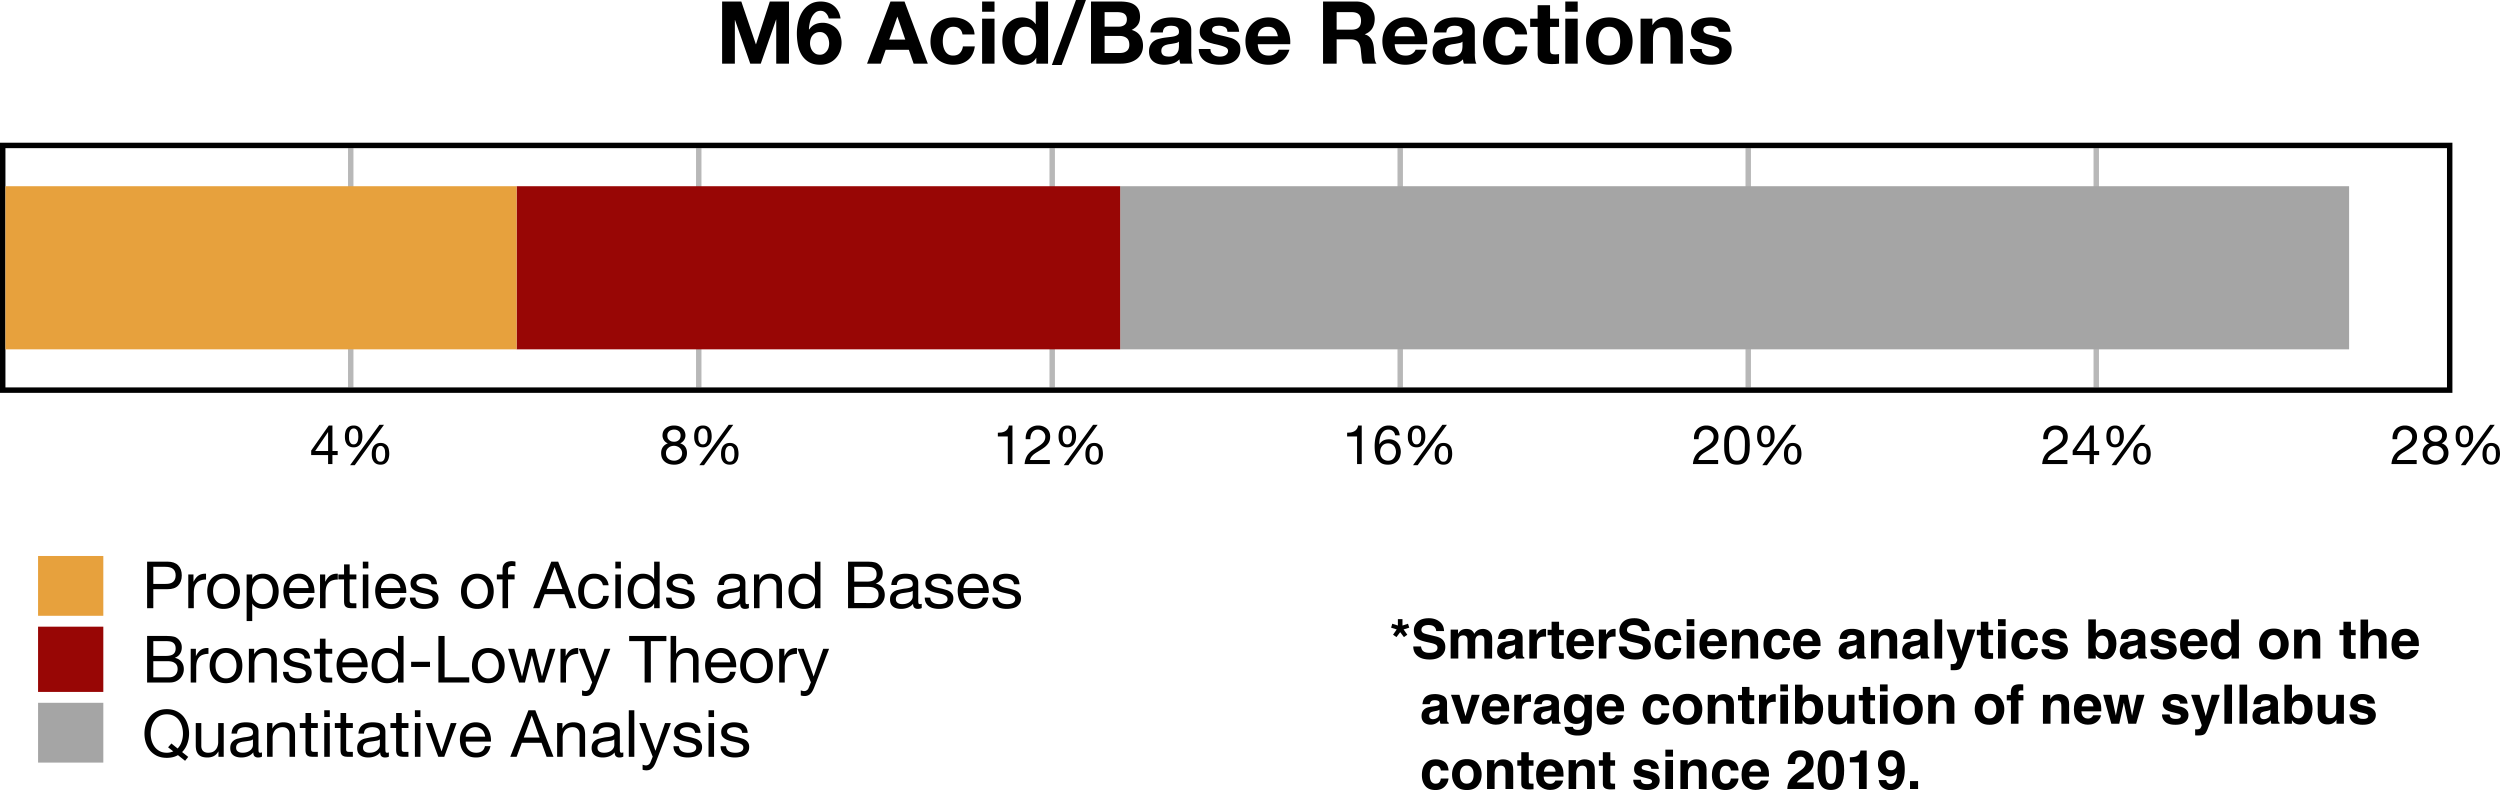 <svg xmlns="http://www.w3.org/2000/svg" xmlns:xlink="http://www.w3.org/1999/xlink" width="613.001" height="193.735" viewBox="0 0 459.751 145.301" xmlns:v="https://vecta.io/nano"><defs><path d="M2.406-3.547l1.453-3.984h.031l1.422 3.984zm.859-5.016L-.078 0h1.172l.953-2.578h3.625L6.609 0h1.266L4.531-8.562zm0 0" id="A"/><path d="M4.984-4.219h1.047c-.043-.363-.141-.676-.297-.937a2.09 2.09 0 0 0-.578-.672c-.23-.176-.5-.305-.812-.391-.305-.082-.633-.125-.984-.125-.492 0-.918.09-1.281.266a2.57 2.57 0 0 0-.922.703c-.242.293-.422.641-.547 1.047-.117.406-.172.84-.172 1.297 0 .469.055.902.172 1.297a2.85 2.85 0 0 0 .547 1c.25.273.555.484.922.641.363.145.785.219 1.266.219.789 0 1.414-.203 1.875-.609.457-.414.742-1.008.859-1.781H5.031c-.062.48-.242.855-.531 1.125-.281.262-.672.391-1.172.391-.324 0-.605-.062-.844-.187a1.7 1.7 0 0 1-.562-.516c-.137-.219-.242-.461-.312-.734-.062-.27-.094-.551-.094-.844 0-.301.031-.598.094-.891.063-.301.164-.562.313-.781.145-.227.344-.41.594-.547s.555-.203.922-.203c.438 0 .781.109 1.031.328.258.219.43.523.516.906zm0 0" id="B"/><path d="M1.844-7.312v-1.25H.828v1.25zM.828-6.203V0h1.016v-6.203zm0 0" id="C"/><path d="M1.516-3.047c0-.301.031-.598.094-.891s.164-.547.313-.766A1.62 1.62 0 0 1 2.5-5.25c.238-.133.531-.203.875-.203a1.83 1.83 0 0 1 .891.203c.25.137.453.313.609.531.156.211.27.461.344.75.07.281.109.574.109.875 0 .293-.039.578-.109.859-.062.273-.172.523-.328.75a1.68 1.68 0 0 1-.578.531c-.242.137-.531.203-.875.203-.336 0-.625-.062-.875-.187a1.81 1.81 0 0 1-.594-.516 2.19 2.19 0 0 1-.344-.734c-.074-.281-.109-.566-.109-.859zM6.313 0v-8.562H5.297v3.188h-.031c-.117-.187-.258-.344-.422-.469a1.99 1.99 0 0 0-.516-.297c-.18-.07-.359-.125-.547-.156s-.359-.047-.516-.047a2.84 2.84 0 0 0-1.25.266 2.55 2.55 0 0 0-.891.688c-.23.293-.402.637-.516 1.031-.117.387-.172.797-.172 1.234 0 .449.055.871.172 1.266.125.387.301.73.531 1.031.238.293.535.527.891.703.352.164.77.25 1.25.25.438 0 .832-.074 1.188-.219.363-.156.629-.406.797-.75h.031V0zm0 0" id="D"/><path d="M2.078-4.891v-2.719h2.281a4.98 4.98 0 0 1 .703.047c.219.023.41.086.578.188.164.094.297.23.391.406.102.18.156.418.156.719 0 .461-.148.805-.437 1.031-.281.219-.746.328-1.391.328zM.938-8.562V0h4.141c.426 0 .801-.066 1.125-.203.32-.145.594-.332.813-.562s.383-.488.5-.781.172-.594.172-.906c0-.531-.141-.977-.422-1.344-.281-.375-.687-.617-1.219-.734v-.016c.406-.156.719-.398.938-.734s.328-.727.328-1.187c0-.426-.102-.785-.297-1.078-.187-.301-.422-.535-.703-.703-.125-.082-.281-.145-.469-.187a5.77 5.77 0 0 0-.578-.094l-.641-.031h-.578zM2.078-.953v-2.969h2.609a3.91 3.91 0 0 1 .688.063c.227.043.426.121.594.234.176.105.316.25.422.438.102.18.156.406.156.688 0 .48-.148.859-.437 1.141-.281.273-.672.406-1.172.406zm0 0" id="E"/><path d="M6.266-.031c-.18.102-.422.156-.734.156-.262 0-.469-.074-.625-.219s-.234-.383-.234-.719c-.281.336-.609.574-.984.719S2.91.125 2.484.125c-.281 0-.547-.031-.797-.094s-.469-.16-.656-.297S.695-.578.594-.797.438-1.281.438-1.594c0-.352.055-.641.172-.859A1.65 1.65 0 0 1 1.078-3c.195-.145.422-.254.672-.328l.781-.172c.281-.062.547-.102.797-.125.25-.031.469-.07.656-.125.195-.051.352-.125.469-.219.113-.102.172-.254.172-.453 0-.219-.043-.395-.125-.531a.93.93 0 0 0-.328-.312 1.43 1.43 0 0 0-.453-.141c-.156-.031-.32-.047-.484-.047-.43 0-.789.086-1.078.25-.281.168-.437.48-.469.938H.672c.02-.383.098-.707.234-.969a1.7 1.7 0 0 1 .578-.641c.238-.164.508-.285.813-.359.313-.07.645-.109 1-.109a5.82 5.82 0 0 1 .828.063c.281.031.531.109.75.234.227.125.41.305.547.531.133.219.203.512.203.875v3.188c0 .242.016.418.047.531s.125.172.281.172c.082 0 .188-.02.313-.062zM4.609-3.203a1.38 1.38 0 0 1-.5.219l-.656.109-.703.094a2.33 2.33 0 0 0-.625.172c-.18.074-.324.188-.437.344-.117.148-.172.344-.172.594 0 .168.031.313.094.438.07.117.16.211.266.281a1.8 1.8 0 0 0 .375.156c.145.031.301.047.469.047.332 0 .617-.047.859-.141s.43-.207.578-.344c.156-.145.27-.297.344-.453a1.2 1.2 0 0 0 .109-.469zm0 0" id="F"/><path d="M1.391-1.953H.375c.008.387.086.715.234.984.145.262.336.477.578.641s.516.281.828.344A4.47 4.47 0 0 0 3 .125a4.77 4.77 0 0 0 .938-.094 2.41 2.41 0 0 0 .859-.297 1.89 1.89 0 0 0 .609-.609c.156-.25.234-.562.234-.937 0-.289-.059-.535-.172-.734-.117-.207-.266-.375-.453-.5a2.22 2.22 0 0 0-.656-.312l-.75-.219-.719-.156c-.242-.051-.461-.113-.656-.187-.187-.082-.344-.18-.469-.297a.56.56 0 0 1-.187-.437c0-.156.039-.285.125-.391s.188-.18.313-.234a1.4 1.4 0 0 1 .422-.125c.156-.031.313-.047.469-.047a2.01 2.01 0 0 1 .484.063 1.38 1.38 0 0 1 .453.172c.145.086.258.195.344.328.082.125.133.289.156.484h1.016c-.023-.375-.102-.687-.234-.937s-.32-.445-.547-.594c-.23-.156-.496-.258-.797-.312a4.66 4.66 0 0 0-.969-.094 3.4 3.4 0 0 0-.828.109 2.21 2.21 0 0 0-.734.313 1.74 1.74 0 0 0-.547.547C.566-5.156.5-4.891.5-4.578c0 .398.098.711.297.938.207.219.457.391.75.516a5.18 5.18 0 0 0 .984.297l.969.219c.301.086.551.195.75.328a.67.67 0 0 1 .313.594c0 .199-.055.359-.156.484-.094.125-.215.219-.359.281a2.26 2.26 0 0 1-.484.141c-.18.023-.344.031-.5.031a2.83 2.83 0 0 1-.609-.062c-.199-.039-.375-.109-.531-.203s-.281-.219-.375-.375-.148-.344-.156-.562zm0 0" id="G"/><path d="M5.078-3.703H1.516a1.93 1.93 0 0 1 .141-.672c.094-.207.211-.391.359-.547a1.71 1.71 0 0 1 .547-.391 1.8 1.8 0 0 1 .719-.141c.258 0 .492.047.703.141.219.094.406.219.563.375s.273.344.359.563c.094.211.148.434.172.672zm.984 1.734H5.047c-.086.406-.266.715-.547.922-.273.199-.625.297-1.062.297-.336 0-.625-.055-.875-.172a1.83 1.83 0 0 1-.609-.453c-.156-.187-.273-.398-.344-.641a2.36 2.36 0 0 1-.094-.781h4.641a4.37 4.37 0 0 0-.109-1.187 3.39 3.39 0 0 0-.453-1.141c-.219-.352-.512-.645-.875-.875s-.824-.344-1.375-.344c-.418 0-.809.078-1.172.234a2.66 2.66 0 0 0-.922.672c-.262.293-.465.637-.609 1.031-.137.387-.203.813-.203 1.281.008.48.078.918.203 1.313s.313.742.563 1.031a2.49 2.49 0 0 0 .906.672c.363.156.797.234 1.297.234.707 0 1.289-.172 1.75-.516.469-.352.77-.879.906-1.578zm0 0" id="H"/><path d="M2.188-6.203v-1.859H1.156v1.859H.109v.906h1.047v3.938c0 .293.023.527.078.703A.86.86 0 0 0 1.5-.25a1.17 1.17 0 0 0 .469.203A4.14 4.14 0 0 0 2.641 0h.781v-.906h-.469a3.63 3.63 0 0 1-.391-.016C2.457-.93 2.379-.957 2.328-1s-.09-.094-.109-.156c-.023-.07-.031-.172-.031-.297v-3.844h1.234v-.906zm0 0" id="I"/><path d="M1.516-3.094c0-.375.047-.707.141-1 .102-.289.242-.535.422-.734a1.75 1.75 0 0 1 .609-.469c.238-.102.488-.156.75-.156a1.84 1.84 0 0 1 .75.156 1.77 1.77 0 0 1 .625.469c.176.199.313.445.406.734.102.293.156.625.156 1a3.02 3.02 0 0 1-.156 1 1.99 1.99 0 0 1-.406.734 1.77 1.77 0 0 1-.625.453 1.78 1.78 0 0 1-.75.156 1.83 1.83 0 0 1-.75-.156c-.23-.102-.434-.254-.609-.453s-.32-.441-.422-.734c-.094-.289-.141-.625-.141-1zm-1.078 0c0 .461.063.887.188 1.281.125.387.313.727.563 1.016a2.69 2.69 0 0 0 .953.688 3.41 3.41 0 0 0 1.297.234c.5 0 .93-.078 1.297-.234.375-.164.691-.395.953-.687a2.81 2.81 0 0 0 .578-1.016c.125-.395.188-.82.188-1.281a4.25 4.25 0 0 0-.187-1.281c-.125-.395-.32-.738-.578-1.031a2.83 2.83 0 0 0-.953-.687c-.367-.164-.797-.25-1.297-.25-.48 0-.914.086-1.297.25a2.79 2.79 0 0 0-.953.688c-.25.293-.437.637-.562 1.031a4.25 4.25 0 0 0-.187 1.281zm0 0" id="J"/><path d="M.766-6.203V0h1.016v-3.5c0-.281.035-.535.109-.766.082-.238.195-.445.344-.625.156-.176.348-.312.578-.406.227-.102.5-.156.813-.156.395 0 .703.117.922.344.227.219.344.523.344.906V0h1.016v-4.078c0-.332-.039-.633-.109-.906a1.69 1.69 0 0 0-.344-.719c-.168-.207-.391-.363-.672-.469-.273-.113-.609-.172-1.016-.172-.918 0-1.59.375-2.016 1.125h-.016v-.984zm0 0" id="K"/><path d="M2.078-4.469v-3.141h2.234c.645 0 1.117.137 1.422.406s.453.664.453 1.172-.152.902-.453 1.172-.777.402-1.422.391zM.938-8.562V0h1.141v-3.5h2.609c.863.012 1.516-.207 1.953-.656.445-.457.672-1.082.672-1.875 0-.801-.227-1.422-.672-1.859-.437-.445-1.09-.672-1.953-.672zm0 0" id="L"/><path d="M.734-6.203V0H1.75v-2.766c0-.395.035-.742.109-1.047.082-.312.211-.578.391-.797a1.55 1.55 0 0 1 .703-.484A2.88 2.88 0 0 1 4-5.266v-1.078c-.555-.02-1.012.09-1.375.328-.355.242-.656.617-.906 1.125h-.031v-1.312zm0 0" id="M"/><path d="M.797-6.203v8.563h1.031V-.828h.016c.113.188.254.344.422.469.164.117.336.211.516.281a2.75 2.75 0 0 0 .563.156c.188.031.359.047.516.047.469 0 .879-.086 1.234-.25a2.53 2.53 0 0 0 .891-.687c.238-.289.414-.629.531-1.016.113-.395.172-.812.172-1.25 0-.445-.062-.863-.187-1.25-.117-.395-.293-.738-.531-1.031a2.71 2.71 0 0 0-.891-.719c-.355-.176-.773-.266-1.25-.266a2.97 2.97 0 0 0-1.187.234c-.367.156-.633.406-.797.75h-.016v-.844zm4.813 3.047c0 .305-.039.602-.109.891-.062.281-.168.539-.312.766-.137.23-.324.414-.562.547s-.531.203-.875.203c-.355 0-.656-.066-.906-.203a1.79 1.79 0 0 1-.609-.516c-.156-.219-.273-.469-.344-.75-.074-.289-.109-.586-.109-.891 0-.289.031-.57.094-.844.07-.281.188-.531.344-.75a1.77 1.77 0 0 1 .594-.547c.238-.133.531-.203.875-.203.32 0 .602.07.844.203a1.63 1.63 0 0 1 .609.516c.156.211.27.453.344.734a2.92 2.92 0 0 1 .125.844zm0 0" id="N"/><path d="M1.188-5.297V0h1.016v-5.297h1.203v-.906H2.203v-.859c0-.27.066-.453.203-.547.133-.102.328-.156.578-.156.094 0 .191.008.297.016s.195.031.281.063v-.875c-.094-.031-.203-.051-.328-.062a2.19 2.19 0 0 0-.328-.031c-.562 0-.992.133-1.281.391-.293.25-.437.633-.437 1.141v.922H.141v.906zm0 0" id="O"/><path d="M.594-3.812v.953h3.469v-.953zm0 0" id="P"/><path d="M.938-8.562V0h5.672v-.953H2.078v-7.609zm0 0" id="Q"/><path d="M6.906 0l1.984-6.203H7.844L6.438-1.125h-.016L5.125-6.203H4.016l-1.25 5.078h-.031L1.328-6.203H.203l2 6.203h1.094l1.25-4.937h.031L5.828 0zm0 0" id="R"/><path d="M3.203.828c-.117.301-.234.555-.359.766a1.87 1.87 0 0 1-.391.5c-.137.133-.293.234-.469.297-.168.063-.359.094-.578.094a2.43 2.43 0 0 1-.375-.031 1.26 1.26 0 0 1-.328-.078v-.937c.082.039.18.07.297.094a1.13 1.13 0 0 0 .297.047c.207 0 .379-.055.516-.156.145-.094.254-.23.328-.406l.422-1.047L.094-6.203H1.25l1.813 5.078h.016l1.75-5.078h1.078zm0 0" id="S"/><path d="M2.875-7.609V0h1.141v-7.609h2.859v-.953H.031v.953zm0 0" id="T"/><path d="M.766-8.562V0h1.016v-3.5c0-.281.035-.535.109-.766.082-.238.195-.445.344-.625.156-.176.348-.312.578-.406.227-.102.5-.156.813-.156.395 0 .703.117.922.344.227.219.344.523.344.906V0h1.016v-4.078c0-.332-.039-.633-.109-.906a1.69 1.69 0 0 0-.344-.719c-.168-.207-.391-.363-.672-.469-.273-.113-.609-.172-1.016-.172-.187 0-.383.023-.578.063-.187.031-.375.094-.562.188a1.96 1.96 0 0 0-.484.328c-.137.125-.246.281-.328.469h-.031v-3.266zm0 0" id="U"/><path d="M5.406-2.453l-.609.703.953.75c-.387.168-.781.25-1.187.25-.523 0-.969-.102-1.344-.312s-.684-.477-.922-.812S1.879-2.582 1.766-3c-.117-.426-.172-.852-.172-1.281 0-.437.055-.863.172-1.281a3.47 3.47 0 0 1 .531-1.125 2.57 2.57 0 0 1 .922-.812c.375-.207.82-.312 1.344-.312s.969.105 1.344.313a2.6 2.6 0 0 1 .922.813c.238.336.414.711.531 1.125a4.87 4.87 0 0 1 .172 1.281c0 .531-.086 1.039-.25 1.516-.156.48-.402.891-.734 1.234zM7.922.734L8.5.016 7.375-.875c.426-.437.742-.945.953-1.531a5.38 5.38 0 0 0 .328-1.875c0-.582-.09-1.145-.266-1.687a4.21 4.21 0 0 0-.766-1.437c-.344-.414-.773-.742-1.281-.984-.512-.25-1.105-.375-1.781-.375s-1.277.125-1.797.375a3.69 3.69 0 0 0-1.281.984 4.38 4.38 0 0 0-.781 1.438c-.168.543-.25 1.105-.25 1.688a5.64 5.64 0 0 0 .25 1.688c.176.543.438 1.023.781 1.438.344.406.77.734 1.281.984.52.238 1.117.359 1.797.359.789 0 1.473-.168 2.047-.5zm0 0" id="V"/><path d="M5.906 0v-6.203H4.891v3.5a2.39 2.39 0 0 1-.125.781c-.074.23-.187.434-.344.609-.148.18-.336.32-.562.422-.23.094-.5.141-.812.141-.398 0-.711-.109-.937-.328-.219-.227-.328-.535-.328-.922v-4.203H.766v4.078c0 .336.031.641.094.922a1.86 1.86 0 0 0 .359.719c.164.199.383.352.656.453.281.102.625.156 1.031.156.457 0 .852-.09 1.188-.266s.609-.457.828-.844h.016V0zm0 0" id="W"/><path d="M3.563 0l2.266-6.203H4.766L3.078-1.031h-.031L1.313-6.203H.172L2.469 0zm0 0" id="X"/><path d="M.828-8.562V0h1.016v-8.562zm0 0" id="Y"/><path d="M1.672-5.078a3.47 3.47 0 0 1 .031-.484 1.73 1.73 0 0 1 .125-.469.91.91 0 0 1 .266-.359c.113-.102.266-.156.453-.156s.332.055.438.156a.95.95 0 0 1 .266.359c.063.148.098.305.109.469l.031.469c0 .156-.012.324-.031.5a1.8 1.8 0 0 1-.125.469.92.92 0 0 1-.266.359c-.117.094-.266.141-.453.141s-.34-.047-.453-.141c-.105-.102-.187-.223-.25-.359a1.66 1.66 0 0 1-.125-.469l-.016-.484zm-.75.016c0 .273.023.527.078.766.063.242.156.453.281.641a1.26 1.26 0 0 0 .5.422c.207.105.461.156.766.156.289 0 .535-.055.734-.172a1.49 1.49 0 0 0 .484-.437 1.76 1.76 0 0 0 .281-.641c.063-.25.094-.504.094-.766 0-.27-.027-.523-.078-.766a1.76 1.76 0 0 0-.266-.641c-.117-.176-.277-.316-.484-.422-.199-.113-.453-.172-.766-.172s-.574.059-.781.172c-.211.105-.375.25-.5.438s-.215.406-.266.656c-.055.242-.078.496-.078.766zm5.688 3.188a3.47 3.47 0 0 1 .031-.484 1.53 1.53 0 0 1 .125-.469.91.91 0 0 1 .266-.359c.113-.102.266-.156.453-.156s.332.055.438.156a.95.95 0 0 1 .266.359c.063.137.098.293.109.469l.031.469c0 .156-.012.324-.031.5a1.8 1.8 0 0 1-.125.469.92.92 0 0 1-.266.359c-.117.086-.266.125-.453.125S7.113-.484 7-.578a.97.97 0 0 1-.25-.359 1.66 1.66 0 0 1-.125-.469l-.016-.469zm-.75.016c0 .273.023.527.078.766a1.87 1.87 0 0 0 .281.625 1.26 1.26 0 0 0 .5.422c.207.102.461.156.766.156.289 0 .535-.055.734-.156a1.49 1.49 0 0 0 .484-.437 1.76 1.76 0 0 0 .281-.641c.063-.25.094-.504.094-.766 0-.27-.027-.523-.078-.766-.043-.25-.125-.461-.25-.641s-.293-.316-.5-.422c-.199-.113-.453-.172-.766-.172s-.574.059-.781.172c-.199.105-.367.25-.5.438-.125.188-.215.406-.266.656-.055.242-.078.496-.078.766zm1.406-5.359L1.875.203h.859l5.375-7.422zm0 0" id="Z"/><path d="M4.141-5.281h.844c-.055-.582-.25-1.031-.594-1.344s-.812-.469-1.406-.469c-.5 0-.918.109-1.25.328-.336.211-.605.492-.812.844-.199.355-.34.762-.422 1.219s-.125.93-.125 1.406c0 .375.023.766.078 1.172.063.398.176.762.344 1.094a2.24 2.24 0 0 0 .75.828c.32.207.742.313 1.266.313.445 0 .82-.074 1.125-.219.313-.156.555-.348.734-.578a1.98 1.98 0 0 0 .391-.766c.082-.281.125-.551.125-.812a2.66 2.66 0 0 0-.156-.906c-.094-.281-.234-.52-.422-.719-.18-.207-.402-.367-.672-.484-.273-.125-.578-.187-.922-.187-.387 0-.73.074-1.031.219-.293.148-.539.387-.734.719l-.016-.031c0-.27.02-.562.063-.875a3.4 3.4 0 0 1 .266-.875c.125-.27.297-.492.516-.672s.508-.266.875-.266c.332 0 .602.102.813.297.207.188.332.445.375.766zM2.859-3.812c.238 0 .445.047.625.141.188.086.336.199.453.344a1.21 1.21 0 0 1 .266.5 2.07 2.07 0 0 1 .094.625 1.79 1.79 0 0 1-.109.609c-.062.188-.156.355-.281.5-.117.148-.262.262-.437.344s-.383.125-.609.125-.437-.039-.625-.125-.344-.191-.469-.328c-.117-.145-.211-.312-.281-.5a2.05 2.05 0 0 1-.094-.625 1.98 1.98 0 0 1 .094-.625 1.5 1.5 0 0 1 .281-.516c.125-.145.273-.258.453-.344.188-.082.398-.125.641-.125zm0 0" id="a"/><path d="M3.563 0v-7.094h-.656c-.043.273-.133.496-.266.672-.125.168-.281.305-.469.406-.18.094-.383.164-.609.203-.219.031-.449.047-.687.047v.688h1.828V0zm0 0" id="b"/><path d="M3.391-2.406H1.016l2.359-3.469h.016zm.797 0v-4.687h-.672L.281-2.484v.828h3.109V0h.797v-1.656h.969v-.75zm0 0" id="c"/><path d="M.438-4.578h.859a2.08 2.08 0 0 1 .063-.641 1.9 1.9 0 0 1 .234-.562c.113-.164.258-.301.438-.406s.391-.156.641-.156c.188 0 .363.031.531.094a1.23 1.23 0 0 1 .422.266 1.33 1.33 0 0 1 .297.406c.082.156.125.328.125.516 0 .25-.043.469-.125.656a1.51 1.51 0 0 1-.344.516 3.57 3.57 0 0 1-.562.469l-.781.516-.719.469c-.219.168-.422.367-.609.594-.18.219-.324.48-.437.781C.352-.77.273-.414.234 0h4.641v-.75H1.234c.039-.219.125-.41.25-.578.133-.176.289-.336.469-.484a5.33 5.33 0 0 1 .609-.406l.656-.406c.219-.133.43-.281.641-.437a3.28 3.28 0 0 0 .547-.516c.164-.187.297-.398.391-.641s.141-.516.141-.828c0-.332-.059-.625-.172-.875a1.73 1.73 0 0 0-.484-.641 2.27 2.27 0 0 0-.703-.391c-.262-.094-.547-.141-.859-.141a2.38 2.38 0 0 0-1 .203c-.293.125-.539.297-.734.516s-.344.484-.437.797c-.094.305-.133.637-.109 1zm0 0" id="d"/><path d="M1.547-5.25c0-.176.031-.332.094-.469.07-.133.16-.25.266-.344.113-.094.25-.16.406-.203.156-.051.316-.078.484-.078.344 0 .625.094.844.281.227.18.344.449.344.813s-.117.648-.344.844c-.219.199-.496.297-.828.297-.18 0-.344-.02-.5-.062a1.23 1.23 0 0 1-.391-.219 1.05 1.05 0 0 1-.281-.344c-.062-.145-.094-.316-.094-.516zm-.891-.031c0 .324.086.621.266.891a1.42 1.42 0 0 0 .719.578c-.398.148-.703.375-.922.688-.211.305-.312.664-.312 1.078 0 .367.055.684.172.953a1.81 1.81 0 0 0 .516.672c.219.18.473.313.766.406.289.082.609.125.953.125a2.86 2.86 0 0 0 .906-.141 2.17 2.17 0 0 0 .75-.406 1.88 1.88 0 0 0 .5-.672c.125-.27.188-.582.188-.937 0-.437-.105-.805-.312-1.109-.199-.301-.512-.52-.937-.656a1.7 1.7 0 0 0 .703-.594 1.52 1.52 0 0 0 .266-.875c0-.227-.043-.445-.125-.656-.074-.219-.199-.41-.375-.578-.168-.176-.387-.316-.656-.422s-.602-.156-.984-.156a2.54 2.54 0 0 0-.797.125 2.22 2.22 0 0 0-.672.359 1.65 1.65 0 0 0-.453.563c-.105.219-.156.477-.156.766zM1.297-2c0-.207.035-.395.109-.562.082-.164.191-.305.328-.422.133-.125.289-.219.469-.281.188-.062.383-.094.594-.094.195 0 .383.039.563.109.176.063.332.156.469.281a1.24 1.24 0 0 1 .313.422c.082.168.125.344.125.531 0 .211-.039.398-.109.563a1.34 1.34 0 0 1-.312.438c-.125.117-.277.211-.453.281s-.371.109-.578.109c-.437 0-.805-.117-1.094-.359-.281-.25-.422-.586-.422-1.016zm0 0" id="e"/><path d="M1.313-3.484v-.578a5.74 5.74 0 0 1 .063-.625c.031-.219.07-.426.125-.625a1.86 1.86 0 0 1 .25-.516c.113-.156.254-.281.422-.375s.367-.141.609-.141.441.047.609.141.301.219.406.375a1.51 1.51 0 0 1 .25.516 3.94 3.94 0 0 1 .141.625c.031.211.047.418.047.625v.578l-.031.891c-.012.336-.062.648-.156.938a1.74 1.74 0 0 1-.437.734c-.199.199-.477.297-.828.297-.367 0-.648-.098-.844-.297-.199-.207-.344-.453-.437-.734-.086-.289-.137-.602-.156-.937l-.031-.891zm-.891 0l.016.813c.008.281.039.559.094.828.063.262.141.512.234.75.102.242.238.449.406.625.176.18.395.32.656.422.27.102.586.156.953.156.375 0 .691-.055.953-.156a1.73 1.73 0 0 0 .641-.422c.176-.176.313-.383.406-.625a3.99 3.99 0 0 0 .234-.75c.051-.27.082-.547.094-.828l.031-.812-.031-.797a5.84 5.84 0 0 0-.094-.828c-.055-.27-.133-.523-.234-.766a1.86 1.86 0 0 0-.406-.625c-.168-.176-.387-.316-.656-.422-.262-.113-.574-.172-.937-.172s-.684.059-.953.172a1.94 1.94 0 0 0-.656.422 2.13 2.13 0 0 0-.406.625c-.094.242-.172.496-.234.766a4.89 4.89 0 0 0-.094.828l-.016.797zm0 0" id="f"/><path d="M1.109-11.422V0h2.344v-8.016h.031L6.281 0h1.938l2.813-8.094h.031V0h2.344v-11.422H9.875L7.344-3.562h-.031l-2.672-7.859zm0 0" id="g"/><path d="M4.578-5.812c.289 0 .539.063.75.188.219.125.395.289.531.484a1.93 1.93 0 0 1 .313.672c.07.25.109.508.109.766a2.81 2.81 0 0 1-.109.766c-.074.242-.187.461-.344.656a1.97 1.97 0 0 1-.531.469 1.45 1.45 0 0 1-.719.172c-.293 0-.555-.055-.781-.172a1.91 1.91 0 0 1-.562-.484c-.148-.195-.262-.422-.344-.672a2.33 2.33 0 0 1-.125-.766c0-.27.035-.531.109-.781a1.85 1.85 0 0 1 .328-.656 1.74 1.74 0 0 1 .578-.469c.227-.113.492-.172.797-.172zm1.625-2.5h2.172c-.074-.508-.215-.953-.422-1.328-.199-.383-.461-.707-.781-.969a3.19 3.19 0 0 0-1.094-.609 4.42 4.42 0 0 0-1.344-.203c-.805 0-1.48.18-2.031.531-.555.344-1.008.797-1.359 1.359S.734-8.336.578-7.641C.422-6.953.344-6.258.344-5.562a11.66 11.66 0 0 0 .188 2.094c.125.688.352 1.309.688 1.859A3.85 3.85 0 0 0 2.547-.297c.551.332 1.25.5 2.094.5.582 0 1.113-.105 1.594-.312s.891-.492 1.234-.859c.352-.363.625-.797.813-1.297a4.54 4.54 0 0 0 .281-1.609c0-.445-.074-.891-.219-1.328a3.36 3.36 0 0 0-.641-1.172c-.324-.344-.715-.617-1.172-.828s-.93-.312-1.406-.312c-.555 0-1.039.102-1.453.297-.406.188-.766.508-1.078.953l-.031-.031c.008-.312.051-.664.125-1.062s.188-.766.344-1.109c.164-.344.383-.633.656-.875.27-.25.609-.375 1.016-.375.395 0 .723.141.984.422a1.94 1.94 0 0 1 .516.984zm0 0" id="h"/><path d="M3.984-4.422l1.484-4.187H5.5l1.438 4.188zm.234-7L-.094 0h2.531l.891-2.547h4.266L8.469 0h2.609L6.797-11.422zm0 0" id="i"/><path d="M6.5-5.359h2.219c-.031-.531-.164-.988-.391-1.375-.219-.395-.512-.723-.875-.984a3.74 3.74 0 0 0-1.219-.578C5.785-8.43 5.316-8.5 4.828-8.5c-.668 0-1.266.117-1.797.344-.523.219-.965.531-1.328.938-.355.398-.625.871-.812 1.422S.609-4.648.609-4.016c0 .617.098 1.184.297 1.703.207.523.488.969.844 1.344.363.367.805.652 1.328.859s1.086.313 1.703.313c1.102 0 2.004-.285 2.703-.859.707-.57 1.133-1.41 1.281-2.516H6.578c-.074.512-.262.922-.562 1.234-.293.305-.711.453-1.25.453-.355 0-.656-.078-.906-.234-.242-.164-.434-.375-.578-.625a3.22 3.22 0 0 1-.312-.828c-.062-.312-.094-.617-.094-.922a4.77 4.77 0 0 1 .094-.937c.07-.312.18-.598.328-.859.156-.258.352-.473.594-.641.25-.164.555-.25.922-.25.969 0 1.531.477 1.688 1.422zm0 0" id="j"/><path d="M3.203-9.547v-1.875H.922v1.875zM.922-8.266V0h2.281v-8.266zm0 0" id="k"/><path d="M6.734-4.156a5.23 5.23 0 0 1-.094 1c-.062.313-.172.594-.328.844a1.77 1.77 0 0 1-.594.609c-.25.148-.562.219-.937.219-.355 0-.656-.078-.906-.234a2.02 2.02 0 0 1-.625-.609c-.156-.25-.277-.531-.359-.844-.074-.32-.109-.645-.109-.969a5.01 5.01 0 0 1 .094-.984 2.7 2.7 0 0 1 .344-.844 1.77 1.77 0 0 1 .609-.594c.258-.145.578-.219.953-.219s.68.074.922.219a1.77 1.77 0 0 1 .609.594 2.36 2.36 0 0 1 .328.828 5.01 5.01 0 0 1 .094.984zm.031 3.094V0h2.156v-11.422H6.656v4.156h-.031c-.262-.406-.617-.711-1.062-.922-.437-.207-.902-.312-1.391-.312-.605 0-1.137.121-1.594.359a3.57 3.57 0 0 0-1.156.953c-.305.398-.531.855-.687 1.375a5.74 5.74 0 0 0-.219 1.609c0 .574.07 1.125.219 1.656.156.531.383 1.008.688 1.422.313.406.703.73 1.172.969s1.008.359 1.625.359c.551 0 1.039-.102 1.469-.297.438-.195.785-.52 1.047-.969zm0 0" id="l"/><path d="M4.281-11.703L-.156.25h1.797l4.469-11.953zm0 0" id="m"/><path d="M3.609-6.797v-2.672h2.359a3.49 3.49 0 0 1 .641.063c.207.031.391.094.547.188.164.094.297.23.391.406.102.168.156.387.156.656 0 .48-.148.828-.437 1.047-.293.211-.664.313-1.109.313zm-2.5-4.625V0h5.531a5.88 5.88 0 0 0 1.484-.187c.488-.133.922-.332 1.297-.594a2.88 2.88 0 0 0 .906-1.031c.227-.426.344-.926.344-1.5 0-.719-.18-1.328-.531-1.828-.344-.508-.867-.863-1.562-1.062.508-.25.895-.566 1.156-.953s.391-.863.391-1.437c0-.531-.09-.977-.266-1.344a2.24 2.24 0 0 0-.75-.875c-.312-.219-.695-.375-1.141-.469s-.945-.141-1.484-.141zm2.5 9.469v-3.141h2.75c.539 0 .973.125 1.297.375.332.25.5.672.5 1.266 0 .293-.055.539-.156.734-.094.188-.23.34-.406.453-.168.117-.367.199-.594.25a3.65 3.65 0 0 1-.703.063zm0 0" id="n"/><path d="M.766-5.734c.031-.531.16-.969.391-1.312.238-.352.539-.633.906-.844a3.88 3.88 0 0 1 1.219-.469c.457-.094.914-.141 1.375-.141.414 0 .836.031 1.266.094s.813.18 1.156.344a2.17 2.17 0 0 1 .859.719c.227.305.344.703.344 1.203v4.297a8.7 8.7 0 0 0 .063 1.078c.051.344.129.602.234.766H6.266a3.8 3.8 0 0 1-.109-.391c-.023-.133-.039-.27-.047-.406-.367.375-.793.637-1.281.781a5.3 5.3 0 0 1-1.5.219A4.19 4.19 0 0 1 2.219.063c-.336-.094-.633-.238-.891-.437a2.12 2.12 0 0 1-.609-.766C.582-1.453.516-1.82.516-2.25c0-.469.082-.852.25-1.156.164-.312.379-.555.641-.734a2.58 2.58 0 0 1 .891-.406c.332-.094.672-.164 1.016-.219l1-.125a5.95 5.95 0 0 0 .875-.141c.258-.07.461-.164.609-.281.156-.125.227-.305.219-.547 0-.238-.043-.43-.125-.578a.77.77 0 0 0-.312-.328 1.21 1.21 0 0 0-.469-.156 3.28 3.28 0 0 0-.562-.047c-.449 0-.805.094-1.062.281-.25.188-.398.508-.437.953zm5.25 1.688a1.03 1.03 0 0 1-.359.203 5.16 5.16 0 0 1-.469.109l-.516.094-.547.078c-.168.031-.336.074-.5.125a1.48 1.48 0 0 0-.437.219 1.07 1.07 0 0 0-.297.344c-.074.137-.109.309-.109.516a1.15 1.15 0 0 0 .109.531c.082.137.188.246.313.328.125.074.27.125.438.156a3.02 3.02 0 0 0 .531.047c.445 0 .789-.07 1.031-.219.25-.156.43-.336.547-.547a1.52 1.52 0 0 0 .219-.625c.031-.219.047-.391.047-.516zm0 0" id="o"/><path d="M2.625-2.687H.469c.02.555.145 1.016.375 1.391.227.367.52.664.875.891a3.67 3.67 0 0 0 1.219.469 7.05 7.05 0 0 0 1.422.141c.469 0 .926-.047 1.375-.141a3.31 3.31 0 0 0 1.203-.453 2.68 2.68 0 0 0 .859-.891c.219-.375.328-.832.328-1.375 0-.383-.074-.707-.219-.969a2.07 2.07 0 0 0-.594-.656 3.28 3.28 0 0 0-.844-.422L5.5-4.969l-.937-.219-.828-.203a1.93 1.93 0 0 1-.594-.312.64.64 0 0 1-.219-.5c0-.176.039-.312.125-.406.094-.102.195-.18.313-.234.125-.051.258-.082.406-.094.156-.02.297-.031.422-.031a2.29 2.29 0 0 1 1.063.234c.301.148.469.438.5.875h2.156c-.043-.508-.172-.93-.391-1.266a2.56 2.56 0 0 0-.828-.797 3.45 3.45 0 0 0-1.141-.437C5.129-8.453 4.695-8.5 4.25-8.5s-.887.043-1.312.125a3.84 3.84 0 0 0-1.156.422 2.31 2.31 0 0 0-.812.813c-.211.336-.312.766-.312 1.297 0 .367.07.672.219.922a2.06 2.06 0 0 0 .594.625c.25.168.531.305.844.406l.969.266c.813.168 1.441.34 1.891.516.457.168.688.418.688.75 0 .211-.055.383-.156.516a1.07 1.07 0 0 1-.359.328c-.137.074-.293.133-.469.172-.18.031-.344.047-.5.047a2.56 2.56 0 0 1-.656-.078 1.6 1.6 0 0 1-.562-.25 1.44 1.44 0 0 1-.391-.422 1.35 1.35 0 0 1-.141-.641zm0 0" id="p"/><path d="M6.438-5.031H2.734c.008-.156.039-.332.094-.531a1.64 1.64 0 0 1 .313-.578c.145-.187.336-.336.578-.453.238-.125.539-.187.906-.187.551 0 .961.152 1.234.453.27.293.461.727.578 1.297zM2.734-3.578h5.969c.039-.645-.016-1.258-.172-1.844-.148-.582-.387-1.102-.719-1.562-.336-.469-.762-.836-1.281-1.109S5.395-8.5 4.688-8.5a4.26 4.26 0 0 0-1.719.344 3.91 3.91 0 0 0-1.344.922c-.367.387-.652.844-.859 1.375a4.9 4.9 0 0 0-.297 1.734c0 .637.098 1.227.297 1.766.195.531.473.992.828 1.375.363.375.805.668 1.328.875.531.207 1.117.313 1.766.313.938 0 1.734-.211 2.391-.641.664-.426 1.16-1.133 1.484-2.125h-2c-.074.262-.277.508-.609.734s-.73.344-1.187.344c-.637 0-1.125-.164-1.469-.5s-.531-.863-.562-1.594zm0 0" id="q"/><path d="M3.609-6.25v-3.219h2.766c.57 0 1 .125 1.281.375.289.25.438.652.438 1.203 0 .574-.148.992-.437 1.25-.281.262-.711.391-1.281.391zm-2.5-5.172V0h2.5v-4.469h2.516c.633 0 1.086.141 1.359.422.281.281.461.719.547 1.313l.141 1.438c.031.5.117.934.266 1.297h2.5c-.117-.156-.203-.348-.266-.578-.055-.227-.094-.473-.125-.734l-.047-.75-.031-.641c-.023-.289-.062-.578-.125-.859-.062-.289-.156-.555-.281-.797a2.14 2.14 0 0 0-.5-.625c-.199-.176-.453-.305-.766-.391v-.031c.645-.258 1.109-.633 1.391-1.125s.422-1.066.422-1.734c0-.437-.078-.844-.234-1.219a2.93 2.93 0 0 0-.672-1c-.293-.289-.648-.52-1.062-.687-.406-.164-.867-.25-1.375-.25zm0 0" id="r"/><path d="M3.75-8.266v-2.484H1.469v2.484H.094v1.516h1.375v4.875c0 .418.066.758.203 1.016a1.62 1.62 0 0 0 .578.594A2.2 2.2 0 0 0 3.078 0a6.22 6.22 0 0 0 1 .078l.688-.016L5.406 0v-1.766c-.105.023-.219.039-.344.047a3.58 3.58 0 0 1-.359.016c-.387 0-.641-.062-.766-.187s-.187-.379-.187-.766V-6.75h1.656v-1.516zm0 0" id="s"/><path d="M2.875-4.125a4.94 4.94 0 0 1 .094-.969c.07-.32.18-.602.328-.844a1.89 1.89 0 0 1 .609-.609c.258-.156.582-.234.969-.234s.707.078.969.234.469.359.625.609a2.38 2.38 0 0 1 .328.844 4.94 4.94 0 0 1 .094.969 4.91 4.91 0 0 1-.094.969c-.062.313-.172.594-.328.844s-.367.453-.625.609c-.262.148-.586.219-.969.219s-.711-.07-.969-.219a1.89 1.89 0 0 1-.609-.609c-.148-.25-.258-.531-.328-.844a4.91 4.91 0 0 1-.094-.969zm-2.266 0c0 .656.098 1.258.297 1.797a3.9 3.9 0 0 0 .875 1.359c.375.375.82.668 1.344.875.52.195 1.102.297 1.75.297a5.01 5.01 0 0 0 1.766-.297A3.9 3.9 0 0 0 8-.969c.375-.375.66-.828.859-1.359.207-.539.313-1.141.313-1.797 0-.664-.105-1.266-.312-1.797-.199-.539-.484-1-.859-1.375a3.88 3.88 0 0 0-1.359-.891C6.117-8.395 5.531-8.5 4.875-8.5c-.648 0-1.23.105-1.75.313s-.969.508-1.344.891c-.375.375-.668.836-.875 1.375-.199.531-.297 1.133-.297 1.797zm0 0" id="t"/><path d="M.859-8.266V0h2.281v-4.344c0-.832.133-1.43.406-1.797.281-.375.727-.562 1.344-.562.551 0 .93.168 1.141.5.219.336.328.844.328 1.531V0h2.266v-5.094c0-.508-.047-.973-.141-1.391-.086-.426-.242-.785-.469-1.078-.219-.289-.527-.52-.922-.687-.387-.164-.887-.25-1.5-.25-.48 0-.949.109-1.406.328s-.828.57-1.109 1.047h-.047v-1.141zm0 0" id="u"/><path d="M.453-6.391l1.031.328v-1.172h.844v1.172l1.016-.328.234.719-1.047.328.688.969-.625.438-.687-.906-.687.906-.625-.437.672-.969-1.031-.328zm0 0" id="v"/><path d="M1.844-2.219c.051.324.145.57.281.734.238.293.656.438 1.25.438.352 0 .641-.035.859-.109.426-.145.641-.426.641-.844a.63.63 0 0 0-.312-.547c-.211-.125-.539-.234-.984-.328l-.766-.172c-.75-.176-1.266-.363-1.547-.562-.492-.332-.734-.848-.734-1.547a2.09 2.09 0 0 1 .703-1.609c.469-.426 1.156-.641 2.063-.641.758 0 1.406.203 1.938.609.539.398.82.98.844 1.75H4.641c-.031-.437-.219-.75-.562-.937-.242-.113-.531-.172-.875-.172-.387 0-.699.078-.937.234-.23.156-.344.375-.344.656a.63.63 0 0 0 .344.578c.145.086.457.184.938.297l1.234.297c.551.125.961.297 1.234.516.426.344.641.836.641 1.469a2.09 2.09 0 0 1-.75 1.641c-.5.438-1.211.656-2.125.656-.937 0-1.68-.211-2.219-.641C.688-.879.422-1.469.422-2.219zm1.469-5.203zm0 0" id="w"/><path d="M6.594-5.437a1.73 1.73 0 0 1 .688.141c.227.086.438.242.625.469.156.188.258.418.313.688.031.18.047.438.047.781L8.25 0H6.828v-3.391c0-.195-.031-.363-.094-.5-.125-.25-.355-.375-.687-.375-.387 0-.652.164-.797.484-.074.168-.109.371-.109.609V0H3.734v-3.172c0-.312-.031-.539-.094-.687-.117-.258-.344-.391-.687-.391-.398 0-.664.133-.797.391-.086.148-.125.367-.125.656V0H.625v-5.312h1.359v.781c.164-.281.328-.477.484-.594.27-.207.617-.312 1.047-.312.406 0 .734.09.984.266a1.58 1.58 0 0 1 .469.641c.176-.312.398-.539.672-.687.281-.145.598-.219.953-.219zm0 0" id="x"/><path d="M3.578-2.594a.97.97 0 0 1-.266.141c-.086.031-.203.063-.359.094l-.312.063c-.293.055-.508.117-.641.188-.211.125-.312.324-.312.594 0 .242.063.414.188.516.133.105.297.156.484.156.301 0 .578-.086.828-.266s.379-.5.391-.969zm-.844-.641c.258-.031.445-.07.563-.125.195-.082.297-.211.297-.391 0-.219-.078-.367-.234-.453-.148-.082-.367-.125-.656-.125-.336 0-.57.078-.703.234-.105.125-.172.293-.203.5H.453c.031-.469.16-.852.391-1.156.375-.469 1.008-.703 1.906-.703a3.39 3.39 0 0 1 1.547.344c.445.242.672.68.672 1.313v2.438l.016.625c.008.18.035.305.078.375.051.063.125.117.219.156V0H3.766c-.043-.102-.074-.203-.094-.297S3.641-.5 3.641-.625a2.94 2.94 0 0 1-.672.531 1.99 1.99 0 0 1-1.016.266C1.473.172 1.07.035.75-.234.438-.516.281-.91.281-1.422c0-.645.254-1.117.766-1.422.27-.156.676-.266 1.219-.328zm.078-2.234zm0 0" id="y"/><path d="M3.547-5.453c.02 0 .039.008.063.016h.109v1.422l-.234-.016h-.156c-.562 0-.937.184-1.125.547-.117.199-.172.512-.172.938V0H.641v-5.328h1.328v.938c.207-.352.395-.598.563-.734.258-.219.598-.328 1.016-.328zm0 0" id="z"/><path d="M.109-4.281v-1h.734v-1.484h1.375v1.484h.875v1h-.875v2.813c0 .219.023.355.078.406.063.055.234.078.516.078h.125.156V.047l-.672.031c-.656.02-1.105-.094-1.344-.344C.922-.43.844-.676.844-1v-3.281zm0 0" id="AA"/><path d="M2.75-4.312c-.324 0-.574.102-.75.297s-.289.477-.328.828h2.156c-.023-.375-.137-.656-.344-.844-.199-.187-.445-.281-.734-.281zm0-1.156c.438 0 .832.086 1.188.25.363.168.66.434.891.797.207.313.344.68.406 1.094.031.242.047.59.047 1.047H1.625c.02.543.191.918.516 1.125.188.137.414.203.688.203.281 0 .516-.082.703-.25.094-.082.176-.203.25-.359h1.422c-.031.313-.195.637-.484.969-.461.512-1.102.766-1.922.766C2.117.172 1.52-.047 1-.484.488-.922.234-1.629.234-2.609c0-.914.227-1.617.688-2.109.469-.5 1.078-.75 1.828-.75zm.094 0zm0 0" id="AB"/><path d="M3.828-3.406c-.023-.207-.09-.391-.203-.547-.156-.207-.398-.312-.719-.312-.469 0-.793.23-.969.688-.094.25-.141.578-.141.984 0 .398.047.715.141.953a.92.92 0 0 0 .938.656c.32 0 .551-.086.688-.266.145-.176.227-.398.25-.672h1.422c-.031.418-.184.813-.453 1.188-.437.617-1.086.922-1.937.922S1.359-.066.953-.578.344-1.742.344-2.547c0-.914.223-1.629.672-2.141s1.063-.766 1.844-.766c.664 0 1.211.152 1.641.453s.676.836.75 1.594zm-.937-2.062zm0 0" id="AC"/><path d="M2.078-5.953H.672v-1.281h1.406zm-1.406.625h1.406V0H.672zm0 0" id="AD"/><path d="M3.594-5.453c.551 0 1 .148 1.344.438.352.293.531.773.531 1.438V0H4.047v-3.234c0-.281-.039-.492-.109-.641-.137-.281-.398-.422-.781-.422-.469 0-.793.203-.969.609-.094.211-.141.48-.141.813V0H.656v-5.312H2v.781c.176-.281.348-.477.516-.594.281-.219.641-.328 1.078-.328zm-.5-.016zm0 0" id="AE"/><path d="M2.078 0H.672v-7.203h1.406zm0 0" id="AF"/><path d="M.859 1.016l.188.016c.133.008.258.004.375-.016.125-.023.234-.059.328-.109.07-.055.145-.168.219-.344s.102-.289.094-.328L.109-5.328h1.547l1.156 3.938 1.094-3.937h1.484L3.563-.094c-.355 1.008-.637 1.633-.844 1.875-.199.25-.605.375-1.219.375h-.297c-.074 0-.187-.008-.344-.016zM2.75-5.469zm0 0" id="AG"/><path d="M1.734-1.703c.031.25.094.43.188.531.176.188.492.281.953.281.281 0 .5-.039.656-.125.164-.082.25-.203.25-.359s-.07-.273-.203-.359c-.125-.082-.609-.223-1.453-.422C1.52-2.312 1.098-2.5.859-2.719c-.25-.219-.375-.535-.375-.953 0-.5.191-.922.578-1.266.383-.352.926-.531 1.625-.531.664 0 1.207.137 1.625.406.414.262.656.715.719 1.359H3.641a.86.86 0 0 0-.156-.422c-.148-.187-.406-.281-.781-.281-.305 0-.516.047-.641.141s-.187.203-.187.328c0 .156.066.273.203.344s.617.203 1.453.391c.551.125.961.324 1.234.594.281.262.422.594.422 1 0 .523-.199.953-.594 1.297-.398.332-1 .5-1.812.5-.844 0-1.465-.18-1.859-.531S.328-1.148.328-1.703zm1.063-3.766zm0 0" id="AH"/><path d="M3.531-5.437c.695 0 1.242.258 1.641.766.395.5.594 1.148.594 1.938 0 .836-.199 1.523-.594 2.063-.387.543-.93.813-1.625.813-.449 0-.805-.09-1.062-.266-.168-.102-.34-.285-.516-.547V0H.594v-7.187h1.391v2.563c.176-.25.367-.441.578-.578.25-.156.57-.234.969-.234zM3.172-1c.352 0 .629-.145.828-.437s.297-.672.297-1.141c0-.383-.047-.695-.141-.937-.187-.469-.531-.703-1.031-.703s-.844.23-1.031.688c-.105.242-.156.555-.156.938 0 .461.098.84.297 1.141.207.305.52.453.938.453zm0 0" id="AI"/><path d="M2.609-5.453c.32 0 .609.074.859.219a1.63 1.63 0 0 1 .609.578v-2.531H5.5V0H4.141v-.734c-.199.313-.43.543-.687.688-.25.145-.562.219-.937.219-.625 0-1.152-.25-1.578-.75C.52-1.086.313-1.738.313-2.531c0-.906.207-1.617.625-2.141s.973-.781 1.672-.781zM2.922-1a1.03 1.03 0 0 0 .891-.437c.207-.301.313-.68.313-1.141 0-.656-.168-1.125-.5-1.406-.199-.164-.434-.25-.703-.25-.406 0-.703.156-.891.469-.187.305-.281.684-.281 1.141 0 .492.094.887.281 1.188.195.293.492.438.891.438zm0 0" id="AJ"/><path d="M3.031-.984c.406 0 .719-.141.938-.422.219-.289.328-.707.328-1.25 0-.531-.109-.937-.328-1.219-.219-.289-.531-.437-.937-.437s-.719.148-.937.438c-.219.281-.328.688-.328 1.219 0 .543.109.961.328 1.25.219.281.531.422.938.422zm2.734-1.672c0 .781-.227 1.453-.672 2.016-.449.555-1.133.828-2.047.828S1.445-.086 1-.641C.551-1.203.328-1.875.328-2.656c0-.758.223-1.422.672-1.984.445-.57 1.129-.859 2.047-.859s1.598.289 2.047.859a3.11 3.11 0 0 1 .672 1.984zM3.047-5.469zm0 0" id="AK"/><path d="M3.578-5.453a2.34 2.34 0 0 1 .906.172 1.42 1.42 0 0 1 .656.516c.145.199.234.402.266.609s.047.555.047 1.031V0H4.031v-3.234c0-.289-.047-.523-.141-.703-.125-.238-.367-.359-.719-.359-.367 0-.648.125-.844.375-.187.242-.281.59-.281 1.047V0H.656v-7.172h1.391v2.547c.195-.312.426-.523.688-.641.27-.125.551-.187.844-.187zm0 0" id="AL"/><path d="M3.938-5.328h1.484L3.5 0H2.031L.125-5.328h1.563l1.109 3.938zm0 0" id="AM"/><path d="M2.938-1.141A1.05 1.05 0 0 0 3.75-1.5c.227-.25.344-.645.344-1.187 0-.5-.109-.879-.328-1.141-.211-.27-.492-.406-.844-.406-.492 0-.828.23-1.016.688-.094.25-.141.555-.141.906 0 .313.051.59.156.828a1.01 1.01 0 0 0 1.016.672zm-.344-4.312c.258 0 .488.043.688.125.344.137.617.391.828.766v-.766h1.344v5.047c0 .688-.117 1.207-.344 1.563-.398.594-1.156.891-2.281.891-.68 0-1.234-.137-1.672-.406C.727 1.504.492 1.109.453.578h1.516c.031.164.094.285.188.359.145.125.395.188.75.188.5 0 .836-.168 1.016-.5.102-.219.156-.586.156-1.094v-.344c-.137.23-.277.402-.422.516-.281.219-.641.328-1.078.328-.687 0-1.234-.238-1.641-.719C.531-1.176.328-1.828.328-2.641c0-.789.191-1.457.578-2 .395-.539.957-.812 1.688-.812zm.438-.016zm0 0" id="AN"/><path d="M2.031-5.328v3.219c0 .305.035.527.109.672.125.273.375.406.75.406.477 0 .805-.191.984-.578.082-.207.125-.477.125-.812v-2.906h1.422V0H4.063v-.75a1.28 1.28 0 0 0-.094.141c-.055.086-.117.156-.187.219-.219.199-.434.336-.641.406a2.11 2.11 0 0 1-.703.109C1.645.125 1.113-.16.844-.734.688-1.047.609-1.504.609-2.109v-3.219zm.984-.141zm0 0" id="AO"/><path d="M2.609-7.266c.094 0 .172.008.234.016.07 0 .172.008.297.016v1.125a3.94 3.94 0 0 0-.391-.016c-.187-.008-.32.031-.391.125a.47.47 0 0 0-.094.281v.438h.906v.984h-.906V0H.875v-4.297H.109v-.984h.75v-.328c0-.57.098-.969.297-1.187.195-.312.68-.469 1.453-.469zm0 0" id="AP"/><path d="M3.156-5.328h1.422l.797 3.844.844-3.844h1.438L6.125 0H4.688l-.828-3.875L3.016 0H1.563l-1.5-5.328h1.5L2.391-1.5zm0 0" id="AQ"/><path d="M.313 0C.32-.508.43-.973.641-1.391c.195-.469.664-.969 1.406-1.5.645-.457 1.063-.785 1.25-.984.281-.312.422-.648.422-1.016 0-.301-.086-.551-.25-.75-.156-.195-.391-.297-.703-.297-.43 0-.715.156-.859.469-.094.188-.148.48-.156.875H.391c.02-.602.129-1.094.328-1.469.375-.695 1.035-1.047 1.984-1.047.738 0 1.328.211 1.766.625.445.406.672.953.672 1.641 0 .523-.156.984-.469 1.391-.199.273-.531.574-1 .906l-.562.391-.719.547a1.29 1.29 0 0 0-.312.391h3.078V0zm0 0" id="AR"/><path d="M1.734-3.469c0 .813.066 1.438.203 1.875.133.43.406.641.813.641.414 0 .688-.211.813-.641.133-.437.203-1.062.203-1.875 0-.852-.07-1.484-.203-1.891-.125-.414-.398-.625-.812-.625-.406 0-.68.211-.812.625-.137.406-.203 1.039-.203 1.891zM2.75-7.125c.906 0 1.539.32 1.906.953s.547 1.539.547 2.703-.184 2.07-.547 2.703c-.367.625-1 .938-1.906.938-.898 0-1.527-.312-1.891-.937C.492-1.398.313-2.301.313-3.469s.18-2.066.547-2.703.992-.953 1.891-.953zm0 0" id="AS"/><path d="M.688-4.891v-.937c.445-.02.754-.051.922-.094a1.32 1.32 0 0 0 .688-.375 1.15 1.15 0 0 0 .281-.5c.031-.125.047-.219.047-.281h1.156V0H2.359v-4.891zm0 0" id="AT"/><path d="M.297-4.594c0-.758.219-1.375.656-1.844s1.004-.703 1.703-.703c1.082 0 1.82.48 2.219 1.438.227.543.344 1.25.344 2.125 0 .855-.109 1.57-.328 2.141C4.473-.344 3.707.203 2.594.203a2.37 2.37 0 0 1-1.437-.469C.738-.578.5-1.035.438-1.641h1.391c.031.211.117.383.266.516.145.125.332.188.563.188.457 0 .781-.254.969-.766.102-.281.164-.687.188-1.219a1.44 1.44 0 0 1-.406.359c-.262.156-.578.234-.953.234-.562 0-1.062-.191-1.5-.578S.297-3.852.297-4.594zM2.75-3.453c.195 0 .379-.055.547-.172.313-.195.469-.547.469-1.047 0-.406-.094-.723-.281-.953-.187-.238-.445-.359-.766-.359a.94.94 0 0 0-.609.203c-.273.211-.406.563-.406 1.063 0 .418.082.734.25.953.176.211.441.313.797.313zm0 0" id="AU"/><path d="M.625-1.453h1.484V0H.625zm0 0" id="AV"/><clipPath id="AW"><path clip-rule="nonzero" d="M0 0h226v30H0zm0 0"/></clipPath><clipPath id="AX"><path d="M0 0h226v30H0z"/></clipPath><g id="AY" clip-path="url(#AX)"><g clip-path="url(#AW)"><path fill="#a5a5a5" fill-opacity="1" d="M-630.3-577.24H759.3V563.24H-630.3z"/></g></g><clipPath id="AZ"><path clip-rule="nonzero" d="M0 0h111v30H0zm0 0"/></clipPath><clipPath id="Aa"><path d="M0 0h111v30H0z"/></clipPath><g id="Ab" clip-path="url(#Aa)"><g clip-path="url(#AZ)"><path fill="#980605" fill-opacity="1" d="M-519.3-577.24H870.3V563.24H-519.3z"/></g></g><clipPath id="Ac"><path clip-rule="nonzero" d="M0 0h94v30H0zm0 0"/></clipPath><clipPath id="Ad"><path d="M0 0h94v30H0z"/></clipPath><g id="Ae" clip-path="url(#Ad)"><g clip-path="url(#Ac)"><path fill="#e7a13d" fill-opacity="1" d="M-425.3-577.24H964.3V563.24H-425.3z"/></g></g><clipPath id="Af"><path clip-rule="nonzero" d="M238 499h112v11.488H238zm0 0"/></clipPath></defs><g transform="translate(-212 -368.755)"><use xlink:href="#g" x="343.688" y="380.458"/><use xlink:href="#h" x="358.2" y="380.458"/><use xlink:href="#i" x="371.544" y="380.458"/><use xlink:href="#j" x="382.504" y="380.458"/><use xlink:href="#k" x="391.688" y="380.458"/><use xlink:href="#l" x="395.816" y="380.458"/><use xlink:href="#m" x="405.592" y="380.458"/><use xlink:href="#n" x="411.528" y="380.458"/><use xlink:href="#o" x="422.792" y="380.458"/><use xlink:href="#p" x="431.976" y="380.458"/><use xlink:href="#q" x="440.568" y="380.458"/><use xlink:href="#r" x="454.2" y="380.458"/><use xlink:href="#q" x="465.752" y="380.458"/><use xlink:href="#o" x="474.936" y="380.458"/><use xlink:href="#j" x="484.12" y="380.458"/><use xlink:href="#s" x="493.304" y="380.458"/><use xlink:href="#k" x="498.936" y="380.458"/><use xlink:href="#t" x="503.064" y="380.458"/><use xlink:href="#u" x="512.84" y="380.458"/><use xlink:href="#p" x="522.328" y="380.458"/></g><g fill="none"><path d="M64.5 27.245v44m64-44v44m65-44v44m64-44v44m64-44v44m64-44v44" stroke="#b8b8b8"/><path d="M.5 26.745h450m0 45v-45m-450 45v-45m0 45h450" stroke-linecap="square" stroke="#000"/></g><g transform="translate(-212 -368.755)"><use xlink:href="#c" x="268.946" y="454.099"/><use xlink:href="#Z" x="274.506" y="454.099"/><use xlink:href="#e" x="333.177" y="454.099"/><use xlink:href="#Z" x="338.737" y="454.099"/><use xlink:href="#b" x="394.628" y="454.099"/><use xlink:href="#d" x="400.188" y="454.099"/><use xlink:href="#Z" x="405.748" y="454.099"/><use xlink:href="#b" x="458.86" y="454.099"/><use xlink:href="#a" x="464.419" y="454.099"/><use xlink:href="#Z" x="469.979" y="454.099"/><use xlink:href="#d" x="523.091" y="454.099"/><use xlink:href="#f" x="528.651" y="454.099"/><use xlink:href="#Z" x="534.211" y="454.099"/><use xlink:href="#d" x="587.322" y="454.099"/><use xlink:href="#c" x="592.882" y="454.099"/><use xlink:href="#Z" x="598.442" y="454.099"/><use xlink:href="#d" x="651.553" y="454.099"/><use xlink:href="#e" x="657.113" y="454.099"/><use xlink:href="#Z" x="662.673" y="454.099"/></g><use xlink:href="#AY" x="206" y="34.245"/><use xlink:href="#Ab" x="95" y="34.245"/><use xlink:href="#Ae" x="1" y="34.245"/><path fill="#e7a13d" d="M7 102.245h12v11H7zm0 0"/><g transform="translate(-212 -368.755)"><use xlink:href="#L" x="238.115" y="480.605"/><use xlink:href="#M" x="245.891" y="480.605"/><use xlink:href="#J" x="249.671" y="480.605"/><use xlink:href="#N" x="256.559" y="480.605"/><use xlink:href="#H" x="263.675" y="480.605"/><use xlink:href="#M" x="270.119" y="480.605"/><use xlink:href="#I" x="274.115" y="480.605"/><use xlink:href="#C" x="277.895" y="480.605"/><use xlink:href="#H" x="280.559" y="480.605"/><use xlink:href="#G" x="287.003" y="480.605"/><use xlink:href="#J" x="296.339" y="480.605"/><use xlink:href="#O" x="303.227" y="480.605"/><use xlink:href="#A" x="310.115" y="480.605"/><use xlink:href="#B" x="317.891" y="480.605"/><use xlink:href="#C" x="324.335" y="480.605"/><use xlink:href="#D" x="326.999" y="480.605"/><use xlink:href="#G" x="334.115" y="480.605"/><use xlink:href="#F" x="343.451" y="480.605"/><use xlink:href="#K" x="349.895" y="480.605"/><use xlink:href="#D" x="356.567" y="480.605"/><use xlink:href="#E" x="367.019" y="480.605"/><use xlink:href="#F" x="375.239" y="480.605"/><use xlink:href="#G" x="381.683" y="480.605"/><use xlink:href="#H" x="387.683" y="480.605"/><use xlink:href="#G" x="394.127" y="480.605"/></g><path fill="#980605" d="M7 115.245h12v12H7zm0 0"/><g transform="translate(-212 -368.755)"><use xlink:href="#E" x="238.115" y="494.269"/><use xlink:href="#M" x="246.335" y="494.269"/><use xlink:href="#J" x="250.115" y="494.269"/><use xlink:href="#K" x="257.003" y="494.269"/><use xlink:href="#G" x="263.675" y="494.269"/><use xlink:href="#I" x="269.675" y="494.269"/><use xlink:href="#H" x="273.455" y="494.269"/><use xlink:href="#D" x="279.899" y="494.269"/><use xlink:href="#P" x="287.015" y="494.269"/><use xlink:href="#Q" x="291.683" y="494.269"/><use xlink:href="#J" x="298.355" y="494.269"/><use xlink:href="#R" x="305.243" y="494.269"/><use xlink:href="#M" x="314.339" y="494.269"/><use xlink:href="#S" x="318.335" y="494.269"/><use xlink:href="#T" x="327.671" y="494.269"/><use xlink:href="#U" x="334.559" y="494.269"/><use xlink:href="#H" x="341.231" y="494.269"/><use xlink:href="#J" x="347.675" y="494.269"/><use xlink:href="#M" x="354.563" y="494.269"/><use xlink:href="#S" x="358.559" y="494.269"/></g><path fill="#a5a5a5" d="M7 129.245h12v11H7zm0 0"/><g clip-path="url(#Af)" transform="translate(-212 -368.755)"><use xlink:href="#V" x="238.115" y="507.933"/><use xlink:href="#W" x="247.235" y="507.933"/><use xlink:href="#F" x="253.907" y="507.933"/><use xlink:href="#K" x="260.351" y="507.933"/><use xlink:href="#I" x="267.023" y="507.933"/><use xlink:href="#C" x="270.803" y="507.933"/><use xlink:href="#I" x="273.467" y="507.933"/><use xlink:href="#F" x="277.247" y="507.933"/><use xlink:href="#I" x="283.691" y="507.933"/><use xlink:href="#C" x="287.471" y="507.933"/><use xlink:href="#X" x="290.135" y="507.933"/><use xlink:href="#H" x="296.135" y="507.933"/><use xlink:href="#A" x="305.915" y="507.933"/><use xlink:href="#K" x="313.691" y="507.933"/><use xlink:href="#F" x="320.363" y="507.933"/><use xlink:href="#Y" x="326.807" y="507.933"/><use xlink:href="#S" x="329.471" y="507.933"/><use xlink:href="#G" x="335.471" y="507.933"/><use xlink:href="#C" x="341.471" y="507.933"/><use xlink:href="#G" x="344.135" y="507.933"/></g><use xlink:href="#v" x="255.587" y="121.098"/><g transform="translate(-212 -368.755)"><use xlink:href="#w" x="471.479" y="489.853"/><use xlink:href="#x" x="478.149" y="489.853"/></g><use xlink:href="#y" x="275.041" y="121.098"/><use xlink:href="#z" x="280.603" y="121.098"/><g transform="translate(-212 -368.755)"><use xlink:href="#AA" x="496.495" y="489.853"/><use xlink:href="#AB" x="499.825" y="489.853"/></g><use xlink:href="#z" x="293.387" y="121.098"/><g transform="translate(-212 -368.755)"><use xlink:href="#w" x="509.279" y="489.853"/><use xlink:href="#AC" x="515.949" y="489.853"/></g><use xlink:href="#AD" x="309.511" y="121.098"/><use xlink:href="#AB" x="312.289" y="121.098"/><use xlink:href="#AE" x="317.851" y="121.098"/><use xlink:href="#AC" x="323.959" y="121.098"/><use xlink:href="#AB" x="329.521" y="121.098"/><use xlink:href="#y" x="337.861" y="121.098"/><use xlink:href="#AE" x="343.423" y="121.098"/><use xlink:href="#y" x="349.531" y="121.098"/><use xlink:href="#AF" x="355.093" y="121.098"/><use xlink:href="#AG" x="357.871" y="121.098"/><g transform="translate(-212 -368.755)"><use xlink:href="#AA" x="575.433" y="489.853"/><use xlink:href="#AD" x="578.763" y="489.853"/></g><use xlink:href="#AC" x="369.541" y="121.098"/><use xlink:href="#AH" x="375.103" y="121.098"/><use xlink:href="#AI" x="383.443" y="121.098"/><use xlink:href="#y" x="389.551" y="121.098"/><use xlink:href="#AH" x="395.113" y="121.098"/><use xlink:href="#AB" x="400.675" y="121.098"/><use xlink:href="#AJ" x="406.237" y="121.098"/><use xlink:href="#AK" x="415.123" y="121.098"/><use xlink:href="#AE" x="421.231" y="121.098"/><g transform="translate(-212 -368.755)"><use xlink:href="#AA" x="642.117" y="489.853"/><use xlink:href="#AL" x="645.447" y="489.853"/></g><use xlink:href="#AB" x="439.555" y="121.098"/><use xlink:href="#y" x="261.143" y="133.098"/><use xlink:href="#AM" x="266.705" y="133.098"/><use xlink:href="#AB" x="272.267" y="133.098"/><use xlink:href="#z" x="277.829" y="133.098"/><use xlink:href="#y" x="281.721" y="133.098"/><use xlink:href="#AN" x="287.283" y="133.098"/><use xlink:href="#AB" x="293.391" y="133.098"/><use xlink:href="#AC" x="301.731" y="133.098"/><use xlink:href="#AK" x="307.293" y="133.098"/><use xlink:href="#AE" x="313.401" y="133.098"/><g transform="translate(-212 -368.755)"><use xlink:href="#AA" x="531.509" y="501.853"/><use xlink:href="#z" x="534.839" y="501.853"/></g><use xlink:href="#AD" x="326.731" y="133.098"/><use xlink:href="#AI" x="329.509" y="133.098"/><use xlink:href="#AO" x="335.617" y="133.098"/><g transform="translate(-212 -368.755)"><use xlink:href="#AA" x="553.725" y="501.853"/><use xlink:href="#AD" x="557.055" y="501.853"/></g><use xlink:href="#AK" x="347.833" y="133.098"/><use xlink:href="#AE" x="353.941" y="133.098"/><use xlink:href="#AK" x="362.827" y="133.098"/><use xlink:href="#AP" x="580.935" y="501.853" transform="translate(-212 -368.755)"/><use xlink:href="#AE" x="375.043" y="133.098"/><use xlink:href="#AB" x="381.151" y="133.098"/><use xlink:href="#AQ" x="386.713" y="133.098"/><use xlink:href="#AH" x="397.269" y="133.098"/><use xlink:href="#AG" x="402.831" y="133.098"/><use xlink:href="#AF" x="408.393" y="133.098"/><use xlink:href="#AF" x="411.171" y="133.098"/><use xlink:href="#y" x="413.949" y="133.098"/><use xlink:href="#AI" x="419.511" y="133.098"/><use xlink:href="#AO" x="425.619" y="133.098"/><use xlink:href="#AH" x="431.727" y="133.098"/><use xlink:href="#AC" x="261.143" y="145.098"/><use xlink:href="#AK" x="266.705" y="145.098"/><use xlink:href="#AE" x="272.813" y="145.098"/><g transform="translate(-212 -368.755)"><use xlink:href="#AA" x="490.921" y="513.853"/><use xlink:href="#AB" x="494.251" y="513.853"/></g><use xlink:href="#AE" x="287.813" y="145.098"/><use xlink:href="#AA" x="505.921" y="513.853" transform="translate(-212 -368.755)"/><use xlink:href="#AH" x="300.029" y="145.098"/><use xlink:href="#AD" x="305.591" y="145.098"/><use xlink:href="#AE" x="308.369" y="145.098"/><use xlink:href="#AC" x="314.477" y="145.098"/><use xlink:href="#AB" x="320.039" y="145.098"/><use xlink:href="#AR" x="328.379" y="145.098"/><use xlink:href="#AS" x="333.941" y="145.098"/><use xlink:href="#AT" x="339.503" y="145.098"/><use xlink:href="#AU" x="345.065" y="145.098"/><use xlink:href="#AV" x="350.627" y="145.098"/></svg>